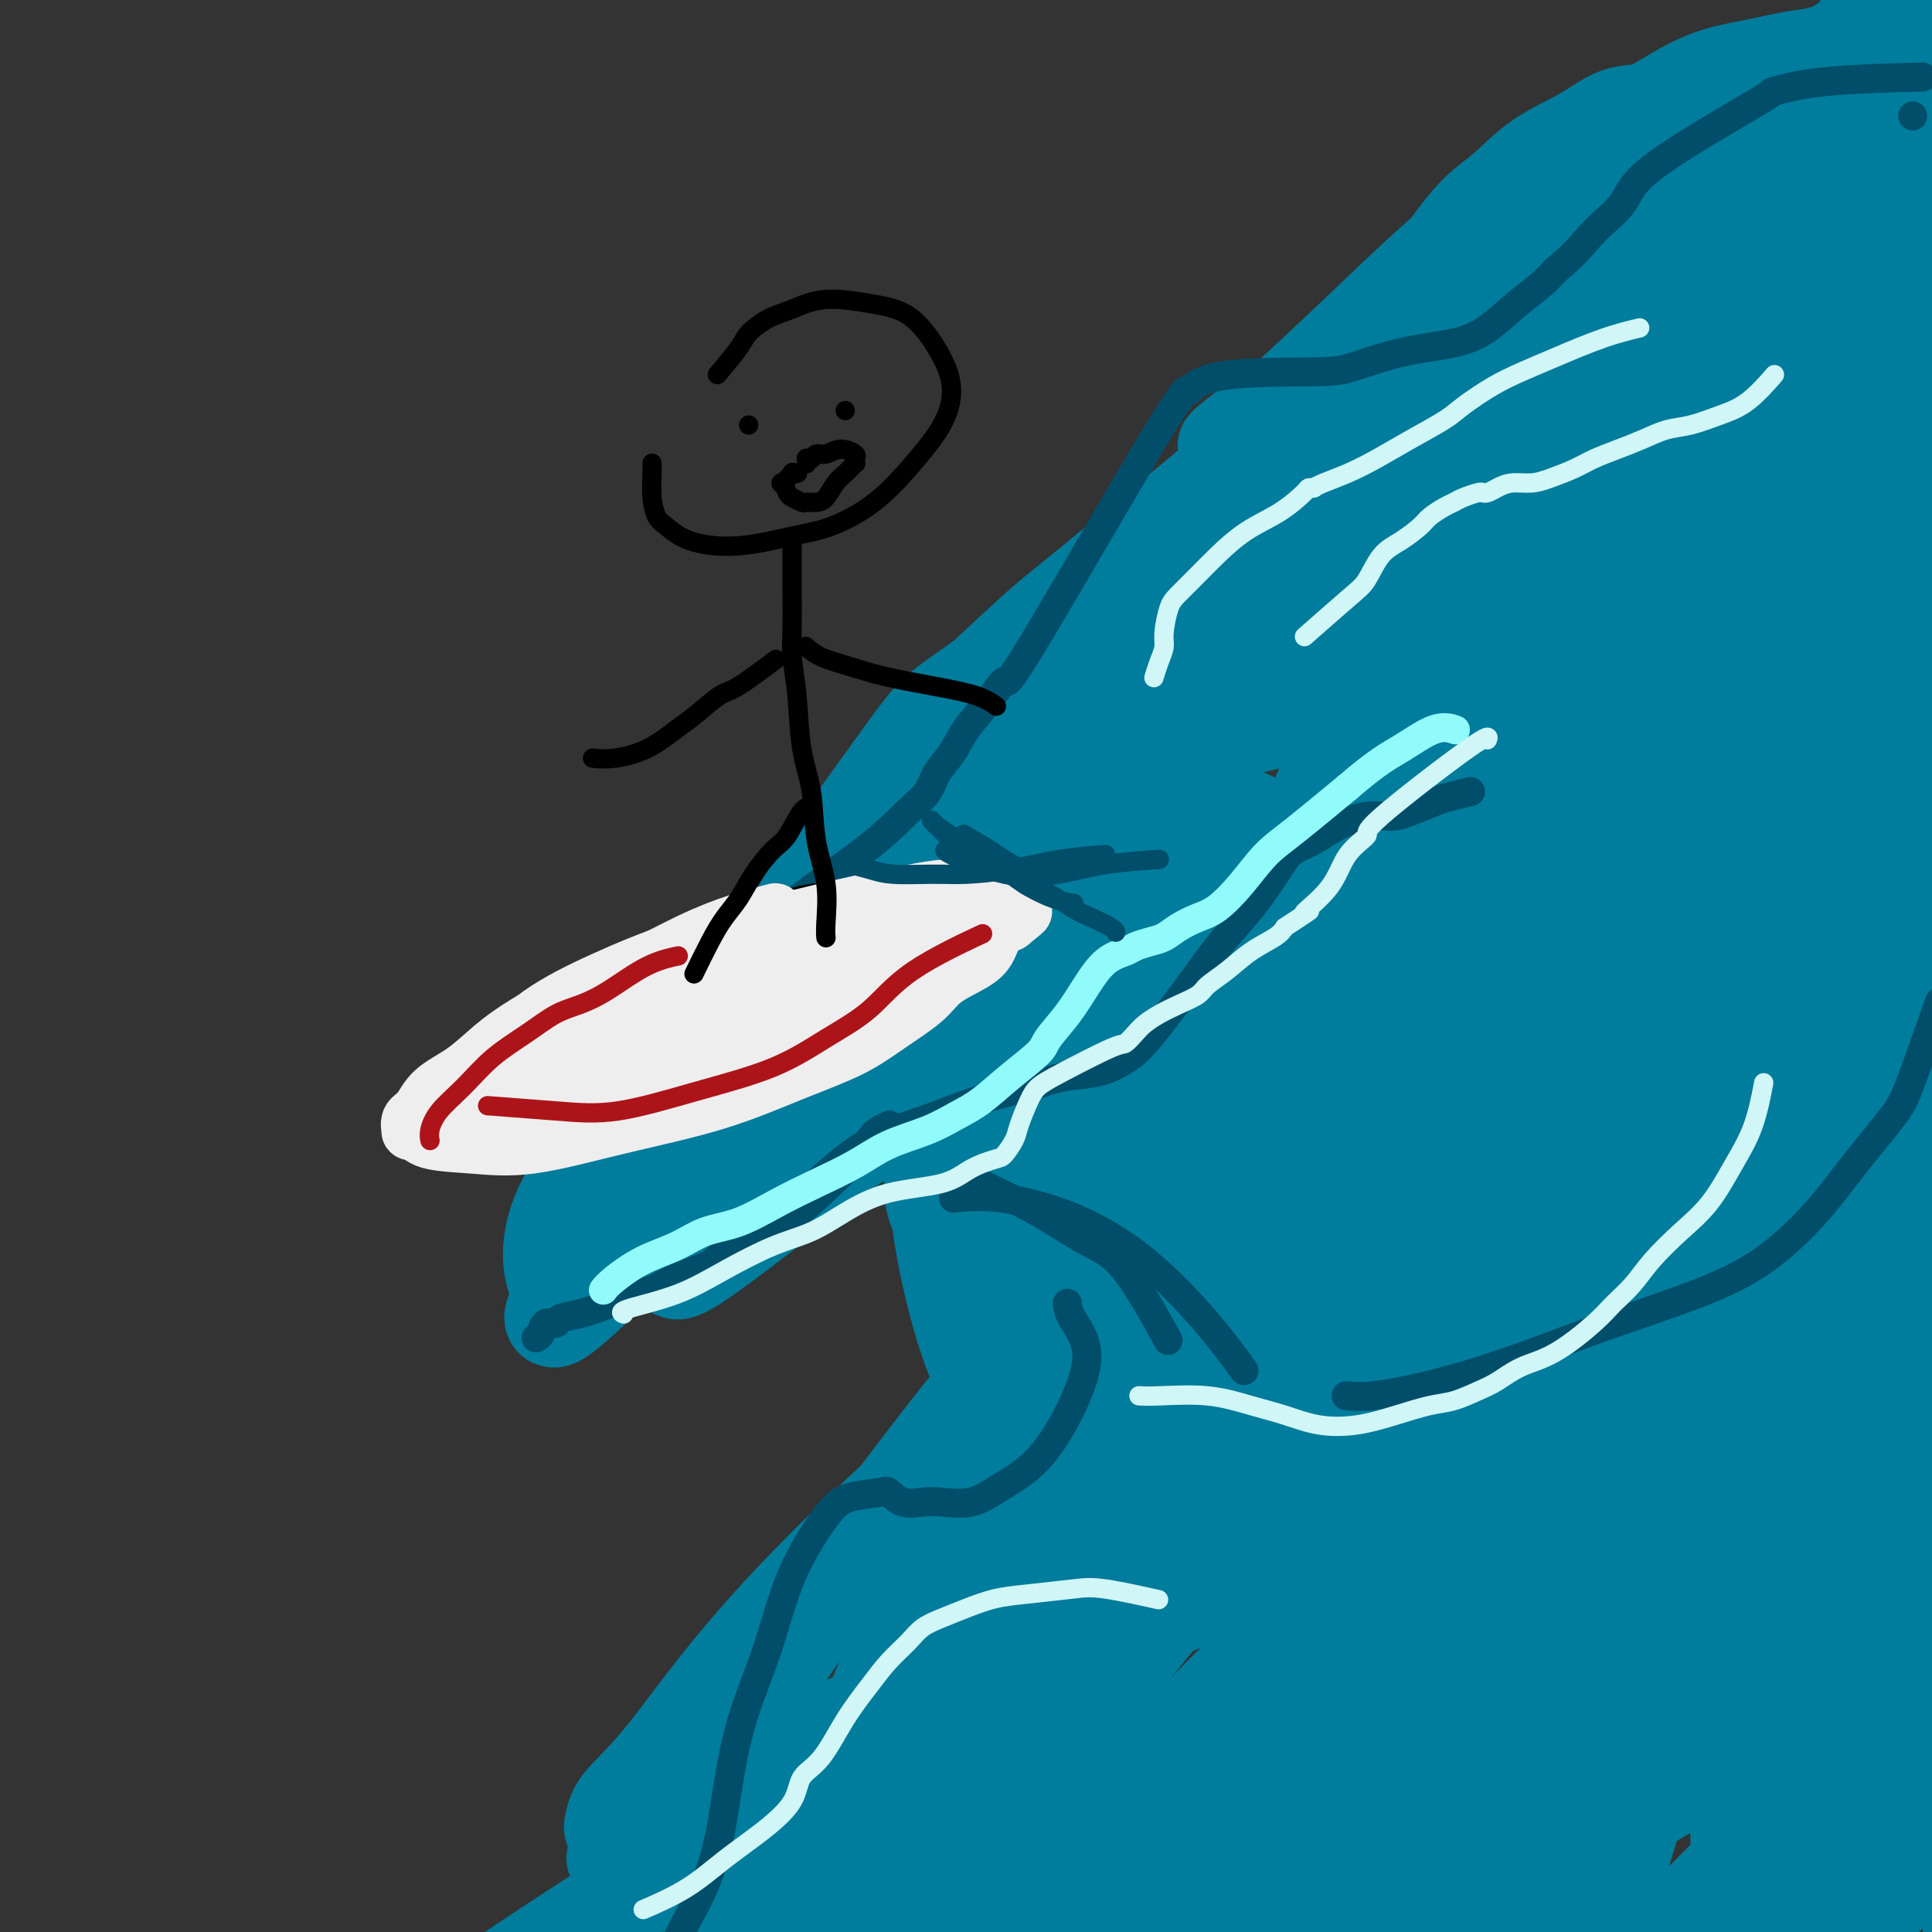 <svg viewBox='0 0 400 400' version='1.1' xmlns='http://www.w3.org/2000/svg' xmlns:xlink='http://www.w3.org/1999/xlink'><rect x="0" y="0" width="400" height="400" fill="#333333" stroke="none"/><g fill='none' stroke='#007C9C' stroke-width='20' stroke-linecap='round' stroke-linejoin='round'><path d='M128,384c-0.058,0.058 -0.117,0.115 0,0c0.117,-0.115 0.408,-0.403 0,0c-0.408,0.403 -1.517,1.496 0,0c1.517,-1.496 5.658,-5.582 10,-9c4.342,-3.418 8.884,-6.168 15,-9c6.116,-2.832 13.806,-5.745 22,-9c8.194,-3.255 16.890,-6.851 26,-11c9.110,-4.149 18.632,-8.851 26,-13c7.368,-4.149 12.580,-7.744 19,-12c6.420,-4.256 14.046,-9.172 20,-14c5.954,-4.828 10.236,-9.569 15,-14c4.764,-4.431 10.009,-8.552 14,-12c3.991,-3.448 6.729,-6.222 11,-10c4.271,-3.778 10.075,-8.562 15,-12c4.925,-3.438 8.973,-5.532 13,-8c4.027,-2.468 8.035,-5.310 11,-8c2.965,-2.690 4.887,-5.228 7,-7c2.113,-1.772 4.418,-2.777 6,-4c1.582,-1.223 2.440,-2.665 3,-4c0.560,-1.335 0.821,-2.564 1,-3c0.179,-0.436 0.275,-0.081 0,0c-0.275,0.081 -0.921,-0.113 -3,1c-2.079,1.113 -5.592,3.533 -12,7c-6.408,3.467 -15.711,7.981 -26,14c-10.289,6.019 -21.565,13.544 -33,22c-11.435,8.456 -23.030,17.842 -34,28c-10.970,10.158 -21.315,21.086 -32,32c-10.685,10.914 -21.709,21.812 -32,32c-10.291,10.188 -19.847,19.666 -29,29c-9.153,9.334 -17.901,18.524 -25,25c-7.099,6.476 -12.550,10.238 -18,14'/><path d='M118,429c-23.054,21.503 -12.687,9.259 -11,5c1.687,-4.259 -5.304,-0.535 -9,0c-3.696,0.535 -4.098,-2.120 -5,-4c-0.902,-1.880 -2.304,-2.985 -3,-4c-0.696,-1.015 -0.686,-1.939 0,-3c0.686,-1.061 2.047,-2.260 2,-3c-0.047,-0.740 -1.503,-1.022 10,-9c11.503,-7.978 35.963,-23.652 53,-34c17.037,-10.348 26.649,-15.369 38,-21c11.351,-5.631 24.441,-11.871 38,-18c13.559,-6.129 27.589,-12.146 40,-17c12.411,-4.854 23.204,-8.545 33,-13c9.796,-4.455 18.596,-9.674 26,-14c7.404,-4.326 13.412,-7.759 19,-12c5.588,-4.241 10.755,-9.290 15,-14c4.245,-4.710 7.569,-9.082 10,-13c2.431,-3.918 3.970,-7.381 5,-10c1.030,-2.619 1.551,-4.395 2,-5c0.449,-0.605 0.827,-0.039 1,0c0.173,0.039 0.142,-0.450 -1,0c-1.142,0.450 -3.394,1.838 -8,5c-4.606,3.162 -11.565,8.097 -21,14c-9.435,5.903 -21.345,12.773 -33,22c-11.655,9.227 -23.054,20.812 -34,33c-10.946,12.188 -21.439,24.980 -31,38c-9.561,13.020 -18.189,26.268 -26,39c-7.811,12.732 -14.805,24.949 -21,36c-6.195,11.051 -11.591,20.937 -16,29c-4.409,8.063 -7.831,14.304 -10,19c-2.169,4.696 -3.084,7.848 -4,11'/><path d='M177,486c-8.002,15.016 -2.509,5.054 0,1c2.509,-4.054 2.032,-2.202 3,-5c0.968,-2.798 3.381,-10.248 4,-16c0.619,-5.752 -0.556,-9.806 16,-31c16.556,-21.194 50.845,-59.527 72,-82c21.155,-22.473 29.177,-29.087 39,-39c9.823,-9.913 21.445,-23.125 30,-34c8.555,-10.875 14.041,-19.412 18,-25c3.959,-5.588 6.389,-8.227 8,-10c1.611,-1.773 2.401,-2.681 3,-2c0.599,0.681 1.007,2.951 1,7c-0.007,4.049 -0.428,9.878 -1,15c-0.572,5.122 -1.294,9.538 -2,14c-0.706,4.462 -1.394,8.970 -2,14c-0.606,5.030 -1.129,10.581 -1,18c0.129,7.419 0.911,16.706 2,26c1.089,9.294 2.487,18.596 3,27c0.513,8.404 0.142,15.910 0,22c-0.142,6.090 -0.055,10.764 0,13c0.055,2.236 0.078,2.035 0,2c-0.078,-0.035 -0.259,0.098 0,0c0.259,-0.098 0.957,-0.426 2,-2c1.043,-1.574 2.433,-4.394 5,-9c2.567,-4.606 6.313,-10.997 9,-20c2.687,-9.003 4.315,-20.617 6,-33c1.685,-12.383 3.427,-25.536 4,-39c0.573,-13.464 -0.022,-27.238 0,-40c0.022,-12.762 0.660,-24.513 2,-35c1.340,-10.487 3.383,-19.711 5,-26c1.617,-6.289 2.809,-9.645 4,-13'/><path d='M407,184c1.279,-6.151 -0.022,-2.028 0,0c0.022,2.028 1.367,1.960 1,6c-0.367,4.040 -2.445,12.187 -3,18c-0.555,5.813 0.413,9.293 -7,33c-7.413,23.707 -23.206,67.643 -31,94c-7.794,26.357 -7.587,35.137 -7,46c0.587,10.863 1.555,23.811 3,34c1.445,10.189 3.366,17.620 5,24c1.634,6.380 2.981,11.710 4,16c1.019,4.290 1.709,7.541 2,9c0.291,1.459 0.182,1.128 0,1c-0.182,-0.128 -0.435,-0.052 0,-4c0.435,-3.948 1.560,-11.921 2,-19c0.440,-7.079 0.195,-13.264 0,-23c-0.195,-9.736 -0.339,-23.024 0,-39c0.339,-15.976 1.163,-34.639 2,-50c0.837,-15.361 1.688,-27.419 3,-47c1.312,-19.581 3.084,-46.684 4,-59c0.916,-12.316 0.976,-9.844 2,-13c1.024,-3.156 3.014,-11.940 4,-16c0.986,-4.060 0.969,-3.398 1,-3c0.031,0.398 0.110,0.530 0,3c-0.110,2.470 -0.408,7.278 -1,12c-0.592,4.722 -1.479,9.359 -3,17c-1.521,7.641 -3.675,18.285 -7,30c-3.325,11.715 -7.819,24.501 -13,39c-5.181,14.499 -11.049,30.711 -17,47c-5.951,16.289 -11.987,32.655 -16,47c-4.013,14.345 -6.004,26.670 -7,36c-0.996,9.330 -0.998,15.665 -1,22'/><path d='M327,445c-1.107,10.100 0.125,6.349 1,5c0.875,-1.349 1.392,-0.298 2,-3c0.608,-2.702 1.308,-9.159 2,-19c0.692,-9.841 1.376,-23.067 3,-41c1.624,-17.933 4.189,-40.572 8,-61c3.811,-20.428 8.870,-38.645 14,-54c5.130,-15.355 10.331,-27.849 14,-36c3.669,-8.151 5.805,-11.961 10,-17c4.195,-5.039 10.450,-11.309 13,-14c2.550,-2.691 1.397,-1.804 1,-2c-0.397,-0.196 -0.038,-1.475 0,-2c0.038,-0.525 -0.244,-0.298 -1,0c-0.756,0.298 -1.985,0.665 -4,2c-2.015,1.335 -4.815,3.638 -10,7c-5.185,3.362 -12.755,7.781 -21,13c-8.245,5.219 -17.165,11.236 -27,19c-9.835,7.764 -20.586,17.275 -31,27c-10.414,9.725 -20.491,19.664 -31,31c-10.509,11.336 -21.449,24.067 -32,37c-10.551,12.933 -20.711,26.066 -30,38c-9.289,11.934 -17.706,22.670 -25,33c-7.294,10.330 -13.466,20.256 -19,28c-5.534,7.744 -10.429,13.308 -14,18c-3.571,4.692 -5.819,8.514 -8,11c-2.181,2.486 -4.297,3.637 -6,4c-1.703,0.363 -2.995,-0.063 -4,0c-1.005,0.063 -1.723,0.615 -2,0c-0.277,-0.615 -0.113,-2.396 0,-4c0.113,-1.604 0.175,-3.030 2,-6c1.825,-2.970 5.412,-7.485 9,-12'/><path d='M141,447c4.271,-4.258 10.447,-8.905 19,-15c8.553,-6.095 19.481,-13.640 31,-22c11.519,-8.360 23.628,-17.535 37,-26c13.372,-8.465 28.008,-16.221 40,-23c11.992,-6.779 21.340,-12.581 30,-18c8.660,-5.419 16.634,-10.455 25,-15c8.366,-4.545 17.126,-8.600 24,-12c6.874,-3.400 11.862,-6.144 18,-9c6.138,-2.856 13.424,-5.823 16,-7c2.576,-1.177 0.441,-0.562 0,0c-0.441,0.562 0.814,1.072 0,2c-0.814,0.928 -3.695,2.276 -9,5c-5.305,2.724 -13.033,6.825 -24,13c-10.967,6.175 -25.173,14.425 -38,24c-12.827,9.575 -24.276,20.475 -36,31c-11.724,10.525 -23.722,20.676 -35,31c-11.278,10.324 -21.835,20.821 -31,29c-9.165,8.179 -16.937,14.038 -23,19c-6.063,4.962 -10.417,9.025 -14,11c-3.583,1.975 -6.394,1.862 -8,2c-1.606,0.138 -2.006,0.526 -2,0c0.006,-0.526 0.420,-1.967 1,-4c0.580,-2.033 1.327,-4.657 4,-9c2.673,-4.343 7.272,-10.406 14,-18c6.728,-7.594 15.584,-16.721 28,-27c12.416,-10.279 28.393,-21.710 44,-32c15.607,-10.290 30.843,-19.439 44,-28c13.157,-8.561 24.235,-16.536 34,-24c9.765,-7.464 18.219,-14.418 24,-20c5.781,-5.582 8.891,-9.791 12,-14'/><path d='M366,291c6.735,-8.183 5.574,-11.641 3,-14c-2.574,-2.359 -6.560,-3.619 -6,-8c0.560,-4.381 5.666,-11.882 -11,0c-16.666,11.882 -55.105,43.149 -76,61c-20.895,17.851 -24.248,22.288 -29,27c-4.752,4.712 -10.904,9.700 -23,21c-12.096,11.300 -30.136,28.914 -38,37c-7.864,8.086 -5.551,6.646 -7,9c-1.449,2.354 -6.661,8.503 -10,12c-3.339,3.497 -4.804,4.342 -6,5c-1.196,0.658 -2.123,1.130 -3,0c-0.877,-1.130 -1.704,-3.862 -2,-7c-0.296,-3.138 -0.062,-6.682 1,-11c1.062,-4.318 2.951,-9.408 7,-17c4.049,-7.592 10.257,-17.685 19,-28c8.743,-10.315 20.020,-20.853 35,-32c14.980,-11.147 33.664,-22.902 53,-33c19.336,-10.098 39.324,-18.539 56,-24c16.676,-5.461 30.041,-7.943 39,-9c8.959,-1.057 13.512,-0.689 16,0c2.488,0.689 2.911,1.698 2,3c-0.911,1.302 -3.155,2.896 -5,4c-1.845,1.104 -3.289,1.716 -7,3c-3.711,1.284 -9.689,3.239 -20,8c-10.311,4.761 -24.956,12.328 -40,23c-15.044,10.672 -30.486,24.448 -45,38c-14.514,13.552 -28.100,26.879 -40,40c-11.900,13.121 -22.114,26.034 -29,36c-6.886,9.966 -10.443,16.983 -14,24'/><path d='M186,459c-2.650,5.309 -2.276,6.581 -2,7c0.276,0.419 0.455,-0.016 2,-1c1.545,-0.984 4.458,-2.517 9,-5c4.542,-2.483 10.713,-5.917 16,-9c5.287,-3.083 9.690,-5.814 35,-21c25.310,-15.186 71.526,-42.826 97,-58c25.474,-15.174 30.204,-17.881 36,-23c5.796,-5.119 12.658,-12.651 16,-18c3.342,-5.349 3.165,-8.516 3,-11c-0.165,-2.484 -0.317,-4.284 -2,-5c-1.683,-0.716 -4.897,-0.349 -8,1c-3.103,1.349 -6.095,3.679 -12,10c-5.905,6.321 -14.722,16.631 -25,29c-10.278,12.369 -22.017,26.796 -32,42c-9.983,15.204 -18.209,31.187 -24,45c-5.791,13.813 -9.146,25.458 -10,34c-0.854,8.542 0.795,13.981 4,18c3.205,4.019 7.967,6.618 14,8c6.033,1.382 13.338,1.548 21,0c7.662,-1.548 15.679,-4.810 24,-9c8.321,-4.190 16.944,-9.309 25,-15c8.056,-5.691 15.545,-11.954 21,-20c5.455,-8.046 8.877,-17.873 11,-30c2.123,-12.127 2.948,-26.553 4,-41c1.052,-14.447 2.331,-28.916 3,-43c0.669,-14.084 0.726,-27.782 0,-37c-0.726,-9.218 -2.236,-13.955 -4,-16c-1.764,-2.045 -3.783,-1.397 -8,1c-4.217,2.397 -10.634,6.542 -20,14c-9.366,7.458 -21.683,18.229 -34,29'/><path d='M346,335c-12.099,10.606 -25.346,22.621 -37,34c-11.654,11.379 -21.716,22.122 -30,32c-8.284,9.878 -14.790,18.891 -20,26c-5.210,7.109 -9.123,12.315 -11,15c-1.877,2.685 -1.719,2.847 -2,3c-0.281,0.153 -1.000,0.295 0,-1c1.000,-1.295 3.720,-4.026 6,-7c2.280,-2.974 4.121,-6.190 9,-11c4.879,-4.810 12.796,-11.215 23,-19c10.204,-7.785 22.695,-16.950 36,-26c13.305,-9.050 27.422,-17.984 38,-26c10.578,-8.016 17.615,-15.115 23,-20c5.385,-4.885 9.118,-7.555 11,-10c1.882,-2.445 1.912,-4.664 1,-6c-0.912,-1.336 -2.765,-1.791 -6,-2c-3.235,-0.209 -7.853,-0.174 -15,2c-7.147,2.174 -16.823,6.486 -28,14c-11.177,7.514 -23.854,18.228 -36,31c-12.146,12.772 -23.760,27.601 -34,44c-10.240,16.399 -19.107,34.367 -24,48c-4.893,13.633 -5.812,22.930 -6,29c-0.188,6.070 0.356,8.913 2,10c1.644,1.087 4.390,0.417 9,-2c4.610,-2.417 11.085,-6.582 13,-7c1.915,-0.418 -0.731,2.912 24,-16c24.731,-18.912 76.840,-60.065 98,-77c21.160,-16.935 11.373,-9.653 11,-12c-0.373,-2.347 8.669,-14.324 12,-21c3.331,-6.676 0.952,-8.050 -1,-9c-1.952,-0.950 -3.476,-1.475 -5,-2'/><path d='M407,349c-1.491,0.072 -2.720,1.253 -7,4c-4.280,2.747 -11.613,7.061 -17,11c-5.387,3.939 -8.828,7.503 -24,23c-15.172,15.497 -42.073,42.927 -55,56c-12.927,13.073 -11.878,11.789 -12,12c-0.122,0.211 -1.413,1.918 -3,3c-1.587,1.082 -3.468,1.541 -5,1c-1.532,-0.541 -2.715,-2.080 -4,-5c-1.285,-2.920 -2.673,-7.220 -3,-13c-0.327,-5.780 0.406,-13.039 3,-22c2.594,-8.961 7.050,-19.623 12,-30c4.950,-10.377 10.392,-20.469 15,-29c4.608,-8.531 8.380,-15.502 11,-21c2.620,-5.498 4.089,-9.525 5,-12c0.911,-2.475 1.263,-3.399 1,-5c-0.263,-1.601 -1.143,-3.879 -2,-7c-0.857,-3.121 -1.691,-7.085 -3,-12c-1.309,-4.915 -3.094,-10.780 -4,-15c-0.906,-4.220 -0.932,-6.797 -4,-9c-3.068,-2.203 -9.177,-4.034 -15,-5c-5.823,-0.966 -11.361,-1.066 -17,-2c-5.639,-0.934 -11.380,-2.702 -16,-4c-4.620,-1.298 -8.120,-2.127 -10,-3c-1.880,-0.873 -2.140,-1.792 -2,-3c0.140,-1.208 0.682,-2.707 2,-4c1.318,-1.293 3.414,-2.380 7,-6c3.586,-3.620 8.662,-9.775 17,-19c8.338,-9.225 19.937,-21.522 35,-34c15.063,-12.478 33.589,-25.137 49,-36c15.411,-10.863 27.705,-19.932 40,-29'/><path d='M401,134c19.286,-15.391 23.000,-21.368 25,-25c2.000,-3.632 2.285,-4.918 2,-6c-0.285,-1.082 -1.142,-1.959 -3,0c-1.858,1.959 -4.718,6.753 -13,13c-8.282,6.247 -21.986,13.946 -35,21c-13.014,7.054 -25.340,13.464 -38,21c-12.660,7.536 -25.656,16.200 -37,25c-11.344,8.800 -21.036,17.738 -31,28c-9.964,10.262 -20.199,21.850 -31,34c-10.801,12.150 -22.167,24.863 -33,38c-10.833,13.137 -21.134,26.696 -30,39c-8.866,12.304 -16.297,23.351 -22,32c-5.703,8.649 -9.679,14.900 -12,19c-2.321,4.100 -2.986,6.050 -4,7c-1.014,0.950 -2.375,0.900 -4,1c-1.625,0.100 -3.514,0.350 -5,0c-1.486,-0.350 -2.569,-1.300 -3,-2c-0.431,-0.700 -0.211,-1.149 0,-2c0.211,-0.851 0.413,-2.102 2,-4c1.587,-1.898 4.560,-4.441 9,-10c4.440,-5.559 10.349,-14.134 20,-25c9.651,-10.866 23.045,-24.023 39,-38c15.955,-13.977 34.472,-28.772 53,-42c18.528,-13.228 37.067,-24.887 53,-35c15.933,-10.113 29.260,-18.680 39,-25c9.740,-6.320 15.891,-10.394 20,-13c4.109,-2.606 6.174,-3.745 7,-5c0.826,-1.255 0.413,-2.628 0,-4'/><path d='M369,176c-1.104,-1.019 -3.863,-1.568 -6,-1c-2.137,0.568 -3.652,2.251 -5,3c-1.348,0.749 -2.527,0.564 -4,2c-1.473,1.436 -3.238,4.491 -2,3c1.238,-1.491 5.481,-7.530 -2,5c-7.481,12.530 -26.684,43.630 -40,70c-13.316,26.370 -20.743,48.011 -23,57c-2.257,8.989 0.658,5.325 7,1c6.342,-4.325 16.113,-9.313 22,-13c5.887,-3.687 7.892,-6.073 14,-10c6.108,-3.927 16.319,-9.395 29,-24c12.681,-14.605 27.832,-38.348 35,-50c7.168,-11.652 6.351,-11.212 9,-16c2.649,-4.788 8.762,-14.805 12,-21c3.238,-6.195 3.602,-8.569 4,-10c0.398,-1.431 0.830,-1.921 0,-2c-0.830,-0.079 -2.924,0.252 -6,2c-3.076,1.748 -7.135,4.912 -15,9c-7.865,4.088 -19.535,9.101 -33,17c-13.465,7.899 -28.723,18.684 -45,30c-16.277,11.316 -33.573,23.164 -48,35c-14.427,11.836 -25.987,23.660 -35,34c-9.013,10.340 -15.480,19.195 -20,27c-4.520,7.805 -7.093,14.560 -8,18c-0.907,3.440 -0.149,3.565 1,4c1.149,0.435 2.689,1.178 5,-2c2.311,-3.178 5.391,-10.279 10,-19c4.609,-8.721 10.745,-19.063 20,-32c9.255,-12.937 21.627,-28.468 34,-44'/><path d='M279,249c13.726,-15.540 31.040,-32.388 48,-49c16.960,-16.612 33.565,-32.986 49,-47c15.435,-14.014 29.701,-25.666 39,-35c9.299,-9.334 13.632,-16.349 16,-20c2.368,-3.651 2.771,-3.936 1,-3c-1.771,0.936 -5.715,3.094 -10,7c-4.285,3.906 -8.911,9.559 -17,17c-8.089,7.441 -19.641,16.669 -33,27c-13.359,10.331 -28.525,21.766 -45,35c-16.475,13.234 -34.259,28.269 -50,43c-15.741,14.731 -29.438,29.159 -41,43c-11.562,13.841 -20.989,27.094 -29,39c-8.011,11.906 -14.607,22.464 -19,31c-4.393,8.536 -6.584,15.049 -8,18c-1.416,2.951 -2.057,2.339 -2,2c0.057,-0.339 0.813,-0.406 2,-2c1.187,-1.594 2.807,-4.715 5,-9c2.193,-4.285 4.959,-9.735 10,-18c5.041,-8.265 12.355,-19.346 22,-32c9.645,-12.654 21.620,-26.881 34,-41c12.380,-14.119 25.163,-28.130 37,-42c11.837,-13.870 22.726,-27.599 30,-39c7.274,-11.401 10.932,-20.475 14,-30c3.068,-9.525 5.544,-19.501 8,-29c2.456,-9.499 4.891,-18.523 6,-25c1.109,-6.477 0.891,-10.409 1,-12c0.109,-1.591 0.546,-0.841 0,-1c-0.546,-0.159 -2.074,-1.228 -4,1c-1.926,2.228 -4.249,7.754 -6,10c-1.751,2.246 -2.929,1.213 -16,22c-13.071,20.787 -38.036,63.393 -63,106'/><path d='M258,216c-14.035,31.052 -17.624,55.682 -20,71c-2.376,15.318 -3.539,21.323 -3,28c0.539,6.677 2.781,14.027 4,17c1.219,2.973 1.415,1.568 2,0c0.585,-1.568 1.560,-3.301 2,-8c0.440,-4.699 0.345,-12.364 1,-22c0.655,-9.636 2.058,-21.244 5,-37c2.942,-15.756 7.422,-35.662 10,-51c2.578,-15.338 3.254,-26.110 16,-53c12.746,-26.890 37.563,-69.898 50,-90c12.437,-20.102 12.496,-17.297 14,-19c1.504,-1.703 4.453,-7.913 6,-12c1.547,-4.087 1.690,-6.052 2,-7c0.310,-0.948 0.786,-0.880 0,-1c-0.786,-0.120 -2.834,-0.428 -4,0c-1.166,0.428 -1.449,1.592 -2,2c-0.551,0.408 -1.369,0.061 -2,1c-0.631,0.939 -1.074,3.165 -2,8c-0.926,4.835 -2.336,12.278 -4,20c-1.664,7.722 -3.581,15.723 -6,26c-2.419,10.277 -5.339,22.830 -9,35c-3.661,12.170 -8.063,23.955 -12,35c-3.937,11.045 -7.410,21.349 -11,31c-3.590,9.651 -7.299,18.650 -9,24c-1.701,5.350 -1.394,7.053 0,7c1.394,-0.053 3.875,-1.860 9,-7c5.125,-5.140 12.893,-13.611 20,-22c7.107,-8.389 13.554,-16.694 20,-25'/><path d='M335,167c10.654,-12.382 12.788,-16.336 19,-32c6.212,-15.664 16.503,-43.038 21,-55c4.497,-11.962 3.200,-8.512 4,-17c0.800,-8.488 3.698,-28.914 5,-39c1.302,-10.086 1.009,-9.831 1,-12c-0.009,-2.169 0.268,-6.761 0,-6c-0.268,0.761 -1.079,6.877 -2,11c-0.921,4.123 -1.951,6.255 -6,15c-4.049,8.745 -11.118,24.102 -16,37c-4.882,12.898 -7.576,23.335 -11,35c-3.424,11.665 -7.577,24.557 -10,35c-2.423,10.443 -3.115,18.438 -3,24c0.115,5.562 1.038,8.691 2,10c0.962,1.309 1.965,0.797 3,0c1.035,-0.797 2.103,-1.879 3,-3c0.897,-1.121 1.623,-2.279 4,-6c2.377,-3.721 6.405,-10.003 10,-18c3.595,-7.997 6.756,-17.707 9,-28c2.244,-10.293 3.572,-21.168 4,-31c0.428,-9.832 -0.042,-18.622 0,-26c0.042,-7.378 0.596,-13.344 1,-19c0.404,-5.656 0.658,-11.004 1,-14c0.342,-2.996 0.770,-3.642 2,-6c1.230,-2.358 3.260,-6.427 4,-8c0.740,-1.573 0.188,-0.648 0,0c-0.188,0.648 -0.012,1.021 0,2c0.012,0.979 -0.139,2.566 -2,5c-1.861,2.434 -5.430,5.717 -9,9'/><path d='M369,30c-6.216,6.798 -16.258,15.792 -26,24c-9.742,8.208 -19.186,15.629 -28,25c-8.814,9.371 -16.998,20.693 -23,29c-6.002,8.307 -9.824,13.601 -11,18c-1.176,4.399 0.292,7.905 1,9c0.708,1.095 0.655,-0.222 1,-1c0.345,-0.778 1.088,-1.019 3,-3c1.912,-1.981 4.992,-5.702 8,-10c3.008,-4.298 5.942,-9.173 9,-14c3.058,-4.827 6.238,-9.607 9,-14c2.762,-4.393 5.105,-8.399 7,-12c1.895,-3.601 3.342,-6.798 4,-9c0.658,-2.202 0.529,-3.409 0,-4c-0.529,-0.591 -1.456,-0.566 -3,0c-1.544,0.566 -3.703,1.672 -6,3c-2.297,1.328 -4.732,2.879 -8,4c-3.268,1.121 -7.368,1.811 -11,3c-3.632,1.189 -6.794,2.877 -11,5c-4.206,2.123 -9.454,4.682 -16,9c-6.546,4.318 -14.389,10.394 -23,17c-8.611,6.606 -17.989,13.740 -27,21c-9.011,7.260 -17.656,14.646 -25,22c-7.344,7.354 -13.387,14.675 -19,23c-5.613,8.325 -10.796,17.653 -15,26c-4.204,8.347 -7.427,15.712 -10,23c-2.573,7.288 -4.494,14.500 -6,20c-1.506,5.500 -2.598,9.288 -3,12c-0.402,2.712 -0.115,4.346 0,5c0.115,0.654 0.057,0.327 0,0'/><path d='M140,261c-0.798,5.159 1.707,-0.443 4,-5c2.293,-4.557 4.375,-8.068 3,-8c-1.375,0.068 -6.208,3.714 11,-18c17.208,-21.714 56.457,-68.787 74,-88c17.543,-19.213 13.379,-10.566 14,-9c0.621,1.566 6.028,-3.950 13,-7c6.972,-3.050 15.508,-3.634 20,-4c4.492,-0.366 4.940,-0.514 7,0c2.060,0.514 5.732,1.690 9,3c3.268,1.310 6.130,2.754 9,4c2.870,1.246 5.747,2.294 8,3c2.253,0.706 3.883,1.069 5,2c1.117,0.931 1.720,2.430 2,4c0.280,1.570 0.237,3.210 0,4c-0.237,0.790 -0.669,0.730 -1,1c-0.331,0.270 -0.561,0.871 -1,1c-0.439,0.129 -1.087,-0.214 -2,0c-0.913,0.214 -2.091,0.986 -4,1c-1.909,0.014 -4.550,-0.731 -9,-1c-4.450,-0.269 -10.708,-0.064 -18,1c-7.292,1.064 -15.619,2.986 -24,5c-8.381,2.014 -16.817,4.121 -25,7c-8.183,2.879 -16.113,6.532 -24,11c-7.887,4.468 -15.729,9.753 -23,15c-7.271,5.247 -13.969,10.458 -21,16c-7.031,5.542 -14.393,11.415 -21,17c-6.607,5.585 -12.459,10.881 -17,16c-4.541,5.119 -7.770,10.059 -11,15'/><path d='M118,247c-5.153,8.772 -4.036,15.203 -3,18c1.036,2.797 1.992,1.962 1,4c-0.992,2.038 -3.933,6.949 2,2c5.933,-4.949 20.738,-19.759 31,-30c10.262,-10.241 15.979,-15.912 24,-24c8.021,-8.088 18.345,-18.591 27,-27c8.655,-8.409 15.641,-14.722 25,-22c9.359,-7.278 21.090,-15.519 30,-20c8.910,-4.481 14.999,-5.201 18,-6c3.001,-0.799 2.914,-1.678 9,-2c6.086,-0.322 18.346,-0.087 27,0c8.654,0.087 13.704,0.025 19,0c5.296,-0.025 10.840,-0.013 15,0c4.160,0.013 6.938,0.028 9,0c2.062,-0.028 3.409,-0.100 4,0c0.591,0.100 0.427,0.371 0,1c-0.427,0.629 -1.118,1.614 -3,2c-1.882,0.386 -4.954,0.171 -10,1c-5.046,0.829 -12.065,2.701 -20,5c-7.935,2.299 -16.785,5.023 -26,9c-9.215,3.977 -18.794,9.205 -29,14c-10.206,4.795 -21.038,9.157 -31,14c-9.962,4.843 -19.053,10.168 -29,16c-9.947,5.832 -20.751,12.170 -26,15c-5.249,2.830 -4.943,2.150 -11,6c-6.057,3.850 -18.477,12.229 -25,18c-6.523,5.771 -7.149,8.935 -8,11c-0.851,2.065 -1.925,3.033 -3,4'/><path d='M135,256c-1.684,2.852 -0.393,2.482 0,3c0.393,0.518 -0.111,1.923 1,2c1.111,0.077 3.839,-1.173 4,0c0.161,1.173 -2.243,4.768 6,-1c8.243,-5.768 27.135,-20.901 37,-28c9.865,-7.099 10.704,-6.164 14,-9c3.296,-2.836 9.049,-9.443 29,-20c19.951,-10.557 54.101,-25.062 70,-31c15.899,-5.938 13.549,-3.308 16,-1c2.451,2.308 9.704,4.293 15,6c5.296,1.707 8.635,3.134 12,5c3.365,1.866 6.755,4.171 9,6c2.245,1.829 3.343,3.183 4,4c0.657,0.817 0.873,1.098 1,2c0.127,0.902 0.166,2.426 -2,4c-2.166,1.574 -6.535,3.198 -12,5c-5.465,1.802 -12.025,3.783 -19,5c-6.975,1.217 -14.366,1.669 -23,2c-8.634,0.331 -18.513,0.539 -29,1c-10.487,0.461 -21.582,1.173 -32,2c-10.418,0.827 -20.157,1.769 -28,2c-7.843,0.231 -13.788,-0.249 -17,-1c-3.212,-0.751 -3.690,-1.772 -5,-2c-1.310,-0.228 -3.453,0.337 -4,0c-0.547,-0.337 0.503,-1.575 2,-2c1.497,-0.425 3.442,-0.038 6,0c2.558,0.038 5.731,-0.275 12,-1c6.269,-0.725 15.635,-1.863 25,-3'/><path d='M227,206c16.878,-2.919 36.572,-7.216 50,-9c13.428,-1.784 20.590,-1.055 27,2c6.410,3.055 12.069,8.435 19,11c6.931,2.565 15.133,2.314 12,16c-3.133,13.686 -17.603,41.307 -27,54c-9.397,12.693 -13.722,10.458 -18,11c-4.278,0.542 -8.511,3.862 -18,3c-9.489,-0.862 -24.235,-5.907 -35,-10c-10.765,-4.093 -17.547,-7.234 -24,-12c-6.453,-4.766 -12.575,-11.159 -16,-16c-3.425,-4.841 -4.153,-8.132 -4,-11c0.153,-2.868 1.186,-5.314 4,-8c2.814,-2.686 7.408,-5.611 10,-7c2.592,-1.389 3.182,-1.243 5,-2c1.818,-0.757 4.863,-2.417 10,-7c5.137,-4.583 12.365,-12.089 18,-17c5.635,-4.911 9.679,-7.227 14,-9c4.321,-1.773 8.921,-3.003 14,-3c5.079,0.003 10.636,1.238 16,3c5.364,1.762 10.535,4.050 14,7c3.465,2.950 5.224,6.563 6,11c0.776,4.437 0.570,9.698 0,14c-0.570,4.302 -1.503,7.643 -3,12c-1.497,4.357 -3.559,9.728 -6,14c-2.441,4.272 -5.263,7.444 -7,10c-1.737,2.556 -2.391,4.496 -4,6c-1.609,1.504 -4.174,2.573 -7,3c-2.826,0.427 -5.913,0.214 -9,0'/><path d='M268,272c-5.971,-1.210 -12.897,-5.735 -17,-8c-4.103,-2.265 -5.383,-2.269 -9,-6c-3.617,-3.731 -9.571,-11.188 -15,-18c-5.429,-6.812 -10.331,-12.980 -14,-19c-3.669,-6.020 -6.104,-11.892 -5,-20c1.104,-8.108 5.746,-18.452 11,-24c5.254,-5.548 11.119,-6.301 14,-9c2.881,-2.699 2.778,-7.343 15,-3c12.222,4.343 36.769,17.672 46,24c9.231,6.328 3.148,5.656 0,10c-3.148,4.344 -3.360,13.706 -13,29c-9.640,15.294 -28.709,36.521 -40,49c-11.291,12.479 -14.803,16.210 -18,19c-3.197,2.790 -6.078,4.640 -8,5c-1.922,0.360 -2.885,-0.769 -5,-4c-2.115,-3.231 -5.383,-8.563 -8,-15c-2.617,-6.437 -4.585,-13.979 -6,-21c-1.415,-7.021 -2.278,-13.521 -1,-19c1.278,-5.479 4.695,-9.938 9,-14c4.305,-4.062 9.497,-7.726 16,-11c6.503,-3.274 14.318,-6.159 21,-8c6.682,-1.841 12.230,-2.640 15,-3c2.770,-0.360 2.763,-0.282 3,0c0.237,0.282 0.719,0.768 0,3c-0.719,2.232 -2.637,6.211 -4,11c-1.363,4.789 -2.169,10.387 -3,16c-0.831,5.613 -1.685,11.242 -2,15c-0.315,3.758 -0.090,5.645 0,7c0.090,1.355 0.045,2.177 0,3'/><path d='M250,261c-1.383,8.499 -0.342,2.248 0,0c0.342,-2.248 -0.015,-0.492 -1,-3c-0.985,-2.508 -2.599,-9.280 -4,-15c-1.401,-5.720 -2.588,-10.388 -6,-22c-3.412,-11.612 -9.048,-30.169 -12,-35c-2.952,-4.831 -3.221,4.065 -4,11c-0.779,6.935 -2.067,11.910 -5,24c-2.933,12.090 -7.511,31.296 -10,43c-2.489,11.704 -2.890,15.905 -3,19c-0.110,3.095 0.070,5.084 0,6c-0.070,0.916 -0.390,0.758 0,0c0.390,-0.758 1.492,-2.118 2,-4c0.508,-1.882 0.423,-4.288 1,-7c0.577,-2.712 1.815,-5.729 3,-10c1.185,-4.271 2.315,-9.795 4,-16c1.685,-6.205 3.923,-13.092 6,-20c2.077,-6.908 3.992,-13.835 6,-19c2.008,-5.165 4.109,-8.566 5,-10c0.891,-1.434 0.573,-0.902 1,-1c0.427,-0.098 1.600,-0.826 3,1c1.400,1.826 3.027,6.205 4,11c0.973,4.795 1.290,10.004 1,15c-0.290,4.996 -1.188,9.779 -2,14c-0.812,4.221 -1.538,7.880 -2,10c-0.462,2.120 -0.660,2.702 -1,3c-0.340,0.298 -0.822,0.311 -1,0c-0.178,-0.311 -0.051,-0.946 -1,-3c-0.949,-2.054 -2.975,-5.527 -5,-9'/><path d='M229,244c-2.871,-7.558 -6.547,-20.451 -9,-30c-2.453,-9.549 -3.683,-15.752 -5,-22c-1.317,-6.248 -2.722,-12.539 -4,-15c-1.278,-2.461 -2.428,-1.090 0,-5c2.428,-3.910 8.435,-13.099 14,-20c5.565,-6.901 10.689,-11.514 15,-16c4.311,-4.486 7.810,-8.847 12,-12c4.190,-3.153 9.071,-5.099 14,-7c4.929,-1.901 9.905,-3.757 16,-6c6.095,-2.243 13.310,-4.872 20,-7c6.690,-2.128 12.856,-3.755 17,-5c4.144,-1.245 6.265,-2.106 9,-3c2.735,-0.894 6.082,-1.819 9,-3c2.918,-1.181 5.406,-2.617 8,-4c2.594,-1.383 5.294,-2.713 7,-4c1.706,-1.287 2.416,-2.530 4,-4c1.584,-1.470 4.040,-3.168 6,-4c1.960,-0.832 3.423,-0.799 5,-1c1.577,-0.201 3.267,-0.638 5,-1c1.733,-0.362 3.507,-0.650 4,-1c0.493,-0.350 -0.297,-0.761 0,-1c0.297,-0.239 1.679,-0.306 0,-1c-1.679,-0.694 -6.419,-2.016 -16,0c-9.581,2.016 -24.004,7.369 -39,14c-14.996,6.631 -30.566,14.540 -45,23c-14.434,8.460 -27.732,17.470 -39,26c-11.268,8.530 -20.505,16.580 -26,22c-5.495,5.420 -7.247,8.210 -9,11'/><path d='M202,168c-4.274,4.904 2.540,0.665 5,-1c2.460,-1.665 0.567,-0.756 2,-2c1.433,-1.244 6.191,-4.641 5,-5c-1.191,-0.359 -8.333,2.320 14,-16c22.333,-18.320 74.139,-57.638 100,-76c25.861,-18.362 25.777,-15.767 31,-17c5.223,-1.233 15.753,-6.293 26,-10c10.247,-3.707 20.211,-6.062 24,-7c3.789,-0.938 1.404,-0.460 0,0c-1.404,0.460 -1.829,0.902 -3,2c-1.171,1.098 -3.090,2.851 -4,3c-0.910,0.149 -0.811,-1.307 -2,0c-1.189,1.307 -3.668,5.375 -5,10c-1.332,4.625 -1.519,9.806 -2,16c-0.481,6.194 -1.258,13.401 -3,23c-1.742,9.599 -4.449,21.589 -8,34c-3.551,12.411 -7.946,25.242 -11,37c-3.054,11.758 -4.766,22.442 -5,30c-0.234,7.558 1.011,11.989 2,15c0.989,3.011 1.721,4.601 3,5c1.279,0.399 3.106,-0.394 4,-1c0.894,-0.606 0.854,-1.025 2,-3c1.146,-1.975 3.478,-5.507 6,-11c2.522,-5.493 5.233,-12.947 7,-20c1.767,-7.053 2.591,-13.707 3,-23c0.409,-9.293 0.403,-21.227 0,-33c-0.403,-11.773 -1.201,-23.387 -2,-35'/><path d='M391,83c-0.793,-16.196 -1.777,-22.685 -2,-28c-0.223,-5.315 0.313,-9.457 1,-13c0.687,-3.543 1.524,-6.488 2,-8c0.476,-1.512 0.592,-1.591 1,-2c0.408,-0.409 1.108,-1.149 2,0c0.892,1.149 1.978,4.188 2,3c0.022,-1.188 -1.018,-6.604 1,6c2.018,12.604 7.094,43.228 9,57c1.906,13.772 0.640,10.692 2,13c1.360,2.308 5.345,10.002 3,29c-2.345,18.998 -11.021,49.298 -15,63c-3.979,13.702 -3.260,10.806 -3,10c0.260,-0.806 0.062,0.478 0,1c-0.062,0.522 0.010,0.281 0,-1c-0.010,-1.281 -0.104,-3.602 0,-7c0.104,-3.398 0.407,-7.874 0,-14c-0.407,-6.126 -1.522,-13.901 -2,-24c-0.478,-10.099 -0.318,-22.522 -1,-35c-0.682,-12.478 -2.206,-25.012 -3,-35c-0.794,-9.988 -0.860,-17.432 -1,-24c-0.140,-6.568 -0.356,-12.262 0,-16c0.356,-3.738 1.283,-5.519 3,-11c1.717,-5.481 4.223,-14.660 6,-19c1.777,-4.340 2.824,-3.840 5,-9c2.176,-5.160 5.480,-15.981 7,-21c1.520,-5.019 1.255,-4.236 1,-4c-0.255,0.236 -0.502,-0.075 -1,0c-0.498,0.075 -1.249,0.538 -2,1'/><path d='M406,-5c-0.739,0.357 -1.086,0.751 -1,1c0.086,0.249 0.607,0.353 0,1c-0.607,0.647 -2.340,1.837 -2,2c0.340,0.163 2.755,-0.701 -1,1c-3.755,1.701 -13.678,5.965 -18,8c-4.322,2.035 -3.041,1.839 -3,2c0.041,0.161 -1.159,0.677 -7,2c-5.841,1.323 -16.325,3.451 -21,5c-4.675,1.549 -3.541,2.517 -4,3c-0.459,0.483 -2.512,0.479 -4,1c-1.488,0.521 -2.413,1.566 -4,2c-1.587,0.434 -3.837,0.256 -6,1c-2.163,0.744 -4.238,2.411 -7,4c-2.762,1.589 -6.210,3.100 -9,5c-2.790,1.900 -4.922,4.187 -7,6c-2.078,1.813 -4.101,3.151 -6,5c-1.899,1.849 -3.674,4.211 -5,6c-1.326,1.789 -2.201,3.007 -4,5c-1.799,1.993 -4.520,4.762 -7,8c-2.480,3.238 -4.718,6.946 -7,10c-2.282,3.054 -4.609,5.453 -7,8c-2.391,2.547 -4.848,5.242 -8,8c-3.152,2.758 -6.999,5.581 -10,8c-3.001,2.419 -5.155,4.436 -8,7c-2.845,2.564 -6.381,5.677 -9,8c-2.619,2.323 -4.320,3.856 -6,5c-1.680,1.144 -3.337,1.898 -5,3c-1.663,1.102 -3.331,2.551 -5,4'/><path d='M225,124c-8.590,6.686 -8.566,5.903 -10,7c-1.434,1.097 -4.327,4.076 -8,7c-3.673,2.924 -8.126,5.794 -11,8c-2.874,2.206 -4.169,3.748 -8,9c-3.831,5.252 -10.196,14.214 -13,18c-2.804,3.786 -2.045,2.394 -2,2c0.045,-0.394 -0.625,0.209 0,0c0.625,-0.209 2.544,-1.229 4,-3c1.456,-1.771 2.448,-4.291 5,-8c2.552,-3.709 6.664,-8.606 13,-15c6.336,-6.394 14.896,-14.285 19,-18c4.104,-3.715 3.752,-3.254 12,-10c8.248,-6.746 25.096,-20.698 35,-29c9.904,-8.302 12.863,-10.952 18,-15c5.137,-4.048 12.451,-9.492 20,-15c7.549,-5.508 15.332,-11.081 24,-16c8.668,-4.919 18.221,-9.185 25,-12c6.779,-2.815 10.786,-4.178 14,-6c3.214,-1.822 5.637,-4.102 8,-6c2.363,-1.898 4.667,-3.415 7,-5c2.333,-1.585 4.696,-3.237 7,-5c2.304,-1.763 4.551,-3.635 6,-5c1.449,-1.365 2.101,-2.222 3,-3c0.899,-0.778 2.045,-1.477 3,-2c0.955,-0.523 1.719,-0.872 2,-1c0.281,-0.128 0.080,-0.037 0,0c-0.080,0.037 -0.040,0.018 0,0'/><path d='M398,1c5.862,-4.032 2.515,-0.613 0,1c-2.515,1.613 -4.200,1.421 -5,2c-0.800,0.579 -0.716,1.931 -6,4c-5.284,2.069 -15.935,4.857 -42,21c-26.065,16.143 -67.542,45.642 -83,57c-15.458,11.358 -4.896,4.577 -2,3c2.896,-1.577 -1.873,2.052 0,0c1.873,-2.052 10.387,-9.785 17,-16c6.613,-6.215 11.325,-10.911 18,-17c6.675,-6.089 15.314,-13.572 23,-19c7.686,-5.428 14.421,-8.802 20,-12c5.579,-3.198 10.004,-6.222 14,-8c3.996,-1.778 7.565,-2.311 11,-3c3.435,-0.689 6.735,-1.535 10,-2c3.265,-0.465 6.493,-0.551 9,-1c2.507,-0.449 4.293,-1.263 6,-1c1.707,0.263 3.337,1.603 5,2c1.663,0.397 3.360,-0.150 5,2c1.640,2.150 3.222,6.998 4,12c0.778,5.002 0.752,10.158 0,17c-0.752,6.842 -2.231,15.371 -3,25c-0.769,9.629 -0.827,20.357 -1,32c-0.173,11.643 -0.461,24.200 0,36c0.461,11.800 1.670,22.843 3,33c1.330,10.157 2.781,19.427 4,27c1.219,7.573 2.205,13.449 3,18c0.795,4.551 1.397,7.775 2,11'/><path d='M410,225c2.122,15.341 1.426,9.194 1,7c-0.426,-2.194 -0.582,-0.435 -1,-1c-0.418,-0.565 -1.099,-3.453 0,-1c1.099,2.453 3.980,10.246 -2,-5c-5.980,-15.246 -20.819,-53.531 -27,-69c-6.181,-15.469 -3.705,-8.122 -4,-8c-0.295,0.122 -3.362,-6.981 -5,-8c-1.638,-1.019 -1.847,4.044 -3,8c-1.153,3.956 -3.251,6.803 -6,11c-2.749,4.197 -6.149,9.744 -11,17c-4.851,7.256 -11.152,16.221 -18,26c-6.848,9.779 -14.241,20.373 -20,31c-5.759,10.627 -9.883,21.289 -13,30c-3.117,8.711 -5.228,15.472 -6,21c-0.772,5.528 -0.206,9.824 0,13c0.206,3.176 0.053,5.232 0,7c-0.053,1.768 -0.005,3.247 0,4c0.005,0.753 -0.031,0.781 0,1c0.031,0.219 0.130,0.629 -1,0c-1.130,-0.629 -3.489,-2.297 -6,-5c-2.511,-2.703 -5.172,-6.440 -8,-11c-2.828,-4.560 -5.821,-9.944 -8,-14c-2.179,-4.056 -3.542,-6.786 -4,-8c-0.458,-1.214 -0.009,-0.913 0,-1c0.009,-0.087 -0.421,-0.562 -1,0c-0.579,0.562 -1.308,2.161 -3,5c-1.692,2.839 -4.346,6.920 -7,11'/><path d='M257,286c-8.185,10.818 -23.146,30.362 -36,47c-12.854,16.638 -23.601,30.369 -33,45c-9.399,14.631 -17.450,30.162 -24,42c-6.550,11.838 -11.598,19.982 -15,26c-3.402,6.018 -5.156,9.909 -6,12c-0.844,2.091 -0.776,2.383 1,1c1.776,-1.383 5.262,-4.440 2,-3c-3.262,1.440 -13.271,7.379 4,-4c17.271,-11.379 61.821,-40.075 90,-57c28.179,-16.925 39.988,-22.079 55,-29c15.012,-6.921 33.229,-15.611 48,-22c14.771,-6.389 26.098,-10.479 33,-15c6.902,-4.521 9.380,-9.472 11,-12c1.620,-2.528 2.382,-2.632 0,-4c-2.382,-1.368 -7.907,-3.999 -13,-4c-5.093,-0.001 -9.752,2.626 -16,6c-6.248,3.374 -14.084,7.493 -24,14c-9.916,6.507 -21.912,15.402 -33,25c-11.088,9.598 -21.269,19.899 -31,30c-9.731,10.101 -19.012,20.002 -25,27c-5.988,6.998 -8.683,11.092 -10,13c-1.317,1.908 -1.256,1.630 0,1c1.256,-0.630 3.708,-1.612 6,-3c2.292,-1.388 4.425,-3.181 7,-5c2.575,-1.819 5.593,-3.662 11,-7c5.407,-3.338 13.204,-8.169 21,-13'/><path d='M280,397c16.764,-9.106 36.172,-18.370 50,-25c13.828,-6.630 22.074,-10.627 28,-13c5.926,-2.373 9.530,-3.123 12,-4c2.470,-0.877 3.804,-1.880 0,0c-3.804,1.880 -12.746,6.645 -16,9c-3.254,2.355 -0.821,2.301 0,2c0.821,-0.301 0.029,-0.850 0,0c-0.029,0.850 0.706,3.100 1,4c0.294,0.900 0.147,0.450 0,0'/></g>
<g fill='none' stroke='#007C9C' stroke-width='6' stroke-linecap='round' stroke-linejoin='round'><path d='M193,240c-0.004,0.002 -0.008,0.004 0,0c0.008,-0.004 0.027,-0.014 0,0c-0.027,0.014 -0.099,0.051 0,0c0.099,-0.051 0.370,-0.189 0,0c-0.370,0.189 -1.380,0.706 0,-1c1.380,-1.706 5.151,-5.635 9,-9c3.849,-3.365 7.776,-6.167 12,-9c4.224,-2.833 8.746,-5.698 12,-8c3.254,-2.302 5.239,-4.042 7,-5c1.761,-0.958 3.299,-1.133 5,-2c1.701,-0.867 3.567,-2.425 5,-3c1.433,-0.575 2.434,-0.168 4,0c1.566,0.168 3.695,0.097 6,0c2.305,-0.097 4.784,-0.219 6,0c1.216,0.219 1.167,0.780 2,1c0.833,0.220 2.546,0.098 3,0c0.454,-0.098 -0.352,-0.171 0,-1c0.352,-0.829 1.861,-2.415 3,-4c1.139,-1.585 1.908,-3.168 3,-5c1.092,-1.832 2.508,-3.913 4,-6c1.492,-2.087 3.060,-4.181 5,-7c1.940,-2.819 4.250,-6.363 7,-9c2.750,-2.637 5.939,-4.367 8,-6c2.061,-1.633 2.994,-3.170 4,-4c1.006,-0.830 2.084,-0.955 4,-1c1.916,-0.045 4.670,-0.012 7,0c2.330,0.012 4.237,0.003 5,0c0.763,-0.003 0.381,-0.002 0,0'/></g>
<g fill='none' stroke='#004E6A' stroke-width='6' stroke-linecap='round' stroke-linejoin='round'><path d='M396,24c0.000,0.000 0.000,0.000 0,0c0.000,0.000 0.000,0.000 0,0c0.000,-0.000 0.000,-0.000 0,0c0.000,0.000 0.000,0.000 0,0c0.000,-0.000 0.000,-0.000 0,0c0.000,0.000 0.000,0.000 0,0'/><path d='M169,245c0.016,-0.015 0.032,-0.030 0,0c-0.032,0.030 -0.113,0.105 0,0c0.113,-0.105 0.419,-0.391 0,0c-0.419,0.391 -1.562,1.458 0,0c1.562,-1.458 5.829,-5.441 10,-8c4.171,-2.559 8.246,-3.693 12,-5c3.754,-1.307 7.186,-2.787 11,-4c3.814,-1.213 8.010,-2.160 11,-3c2.990,-0.840 4.773,-1.572 7,-2c2.227,-0.428 4.898,-0.551 7,-1c2.102,-0.449 3.635,-1.223 5,-2c1.365,-0.777 2.562,-1.555 4,-3c1.438,-1.445 3.117,-3.556 5,-6c1.883,-2.444 3.971,-5.221 6,-8c2.029,-2.779 3.998,-5.560 6,-8c2.002,-2.440 4.036,-4.540 6,-7c1.964,-2.460 3.857,-5.281 5,-7c1.143,-1.719 1.536,-2.335 2,-3c0.464,-0.665 0.998,-1.379 2,-2c1.002,-0.621 2.471,-1.149 4,-2c1.529,-0.851 3.116,-2.025 5,-3c1.884,-0.975 4.063,-1.753 6,-2c1.937,-0.247 3.630,0.035 5,0c1.370,-0.035 2.417,-0.388 4,-1c1.583,-0.612 3.703,-1.484 5,-2c1.297,-0.516 1.772,-0.677 3,-1c1.228,-0.323 3.208,-0.806 4,-1c0.792,-0.194 0.396,-0.097 0,0'/><path d='M184,233c0.014,-0.006 0.027,-0.012 0,0c-0.027,0.012 -0.096,0.043 0,0c0.096,-0.043 0.356,-0.159 0,0c-0.356,0.159 -1.328,0.595 -2,1c-0.672,0.405 -1.043,0.780 -2,2c-0.957,1.220 -2.500,3.287 -4,5c-1.500,1.713 -2.957,3.073 -5,5c-2.043,1.927 -4.671,4.421 -7,6c-2.329,1.579 -4.358,2.243 -6,3c-1.642,0.757 -2.897,1.606 -4,2c-1.103,0.394 -2.055,0.333 -3,1c-0.945,0.667 -1.883,2.062 -3,3c-1.117,0.938 -2.415,1.420 -4,2c-1.585,0.580 -3.459,1.258 -5,2c-1.541,0.742 -2.749,1.546 -4,2c-1.251,0.454 -2.544,0.557 -4,1c-1.456,0.443 -3.077,1.227 -5,2c-1.923,0.773 -4.150,1.534 -6,2c-1.850,0.466 -3.322,0.636 -4,1c-0.678,0.364 -0.560,0.921 -1,1c-0.440,0.079 -1.438,-0.319 -2,0c-0.562,0.319 -0.690,1.355 -1,2c-0.310,0.645 -0.803,0.899 -1,1c-0.197,0.101 -0.099,0.051 0,0'/><path d='M110,235c-0.052,0.074 -0.105,0.147 0,0c0.105,-0.147 0.366,-0.515 0,0c-0.366,0.515 -1.360,1.911 0,0c1.360,-1.911 5.073,-7.130 10,-12c4.927,-4.870 11.067,-9.390 18,-15c6.933,-5.610 14.658,-12.310 22,-18c7.342,-5.690 14.302,-10.369 19,-14c4.698,-3.631 7.134,-6.214 9,-8c1.866,-1.786 3.162,-2.775 4,-4c0.838,-1.225 1.217,-2.686 2,-4c0.783,-1.314 1.969,-2.479 3,-4c1.031,-1.521 1.906,-3.396 3,-5c1.094,-1.604 2.407,-2.938 4,-5c1.593,-2.062 3.465,-4.854 4,-5c0.535,-0.146 -0.269,2.353 6,-8c6.269,-10.353 19.610,-33.560 26,-44c6.390,-10.440 5.828,-8.114 6,-8c0.172,0.114 1.080,-1.985 6,-3c4.920,-1.015 13.854,-0.944 19,-1c5.146,-0.056 6.504,-0.237 9,-1c2.496,-0.763 6.132,-2.108 10,-3c3.868,-0.892 7.970,-1.330 11,-2c3.030,-0.670 4.987,-1.571 7,-3c2.013,-1.429 4.080,-3.385 6,-5c1.920,-1.615 3.691,-2.890 5,-4c1.309,-1.110 2.154,-2.055 3,-3'/><path d='M322,56c4.721,-3.844 6.023,-5.953 8,-8c1.977,-2.047 4.629,-4.033 6,-6c1.371,-1.967 1.460,-3.914 7,-8c5.540,-4.086 16.531,-10.310 21,-13c4.469,-2.690 2.414,-1.845 3,-2c0.586,-0.155 3.812,-1.311 10,-2c6.188,-0.689 15.340,-0.911 19,-1c3.660,-0.089 1.830,-0.044 0,0'/><path d='M201,244c-0.003,-0.001 -0.005,-0.003 0,0c0.005,0.003 0.018,0.009 0,0c-0.018,-0.009 -0.068,-0.035 0,0c0.068,0.035 0.253,0.131 0,0c-0.253,-0.131 -0.943,-0.488 0,0c0.943,0.488 3.518,1.821 6,3c2.482,1.179 4.869,2.203 8,4c3.131,1.797 7.004,4.368 10,6c2.996,1.632 5.114,2.324 8,6c2.886,3.676 6.539,10.336 8,13c1.461,2.664 0.731,1.332 0,0'/><path d='M198,248c0.013,-0.001 0.025,-0.003 0,0c-0.025,0.003 -0.089,0.010 0,0c0.089,-0.010 0.331,-0.036 0,0c-0.331,0.036 -1.235,0.133 0,0c1.235,-0.133 4.608,-0.497 9,0c4.392,0.497 9.801,1.854 15,4c5.199,2.146 10.187,5.080 15,9c4.813,3.920 9.450,8.825 13,13c3.550,4.175 6.014,7.622 7,9c0.986,1.378 0.493,0.689 0,0'/><path d='M221,270c-0.001,-0.014 -0.001,-0.028 0,0c0.001,0.028 0.005,0.098 0,0c-0.005,-0.098 -0.017,-0.366 0,0c0.017,0.366 0.064,1.364 1,3c0.936,1.636 2.763,3.910 3,7c0.237,3.090 -1.115,6.996 -3,11c-1.885,4.004 -4.303,8.106 -7,11c-2.697,2.894 -5.673,4.581 -8,6c-2.327,1.419 -4.003,2.569 -6,3c-1.997,0.431 -4.313,0.143 -6,0c-1.687,-0.143 -2.744,-0.141 -4,0c-1.256,0.141 -2.710,0.422 -4,0c-1.290,-0.422 -2.417,-1.548 -3,-2c-0.583,-0.452 -0.622,-0.231 -2,0c-1.378,0.231 -4.094,0.471 -6,1c-1.906,0.529 -3.000,1.346 -5,4c-2.000,2.654 -4.905,7.143 -7,12c-2.095,4.857 -3.378,10.081 -5,15c-1.622,4.919 -3.582,9.531 -5,14c-1.418,4.469 -2.296,8.794 -3,13c-0.704,4.206 -1.236,8.294 -2,12c-0.764,3.706 -1.760,7.032 -3,10c-1.240,2.968 -2.724,5.579 -4,8c-1.276,2.421 -2.344,4.652 -3,6c-0.656,1.348 -0.902,1.814 -1,2c-0.098,0.186 -0.049,0.093 0,0'/><path d='M279,289c0.086,0.010 0.172,0.020 0,0c-0.172,-0.020 -0.600,-0.070 0,0c0.600,0.070 2.230,0.261 5,0c2.770,-0.261 6.682,-0.974 11,-2c4.318,-1.026 9.042,-2.367 14,-4c4.958,-1.633 10.151,-3.560 14,-5c3.849,-1.440 6.353,-2.393 11,-4c4.647,-1.607 11.437,-3.868 17,-6c5.563,-2.132 9.900,-4.135 14,-7c4.100,-2.865 7.965,-6.591 11,-10c3.035,-3.409 5.241,-6.499 8,-10c2.759,-3.501 6.069,-7.413 8,-10c1.931,-2.587 2.481,-3.850 4,-8c1.519,-4.150 4.005,-11.186 5,-14c0.995,-2.814 0.497,-1.407 0,0'/></g>
<g fill='none' stroke='#91FBFB' stroke-width='6' stroke-linecap='round' stroke-linejoin='round'><path d='M125,267c0.024,-0.033 0.049,-0.066 0,0c-0.049,0.066 -0.171,0.232 0,0c0.171,-0.232 0.637,-0.861 2,-2c1.363,-1.139 3.625,-2.786 6,-4c2.375,-1.214 4.863,-1.994 7,-3c2.137,-1.006 3.925,-2.239 6,-3c2.075,-0.761 4.439,-1.050 7,-2c2.561,-0.950 5.321,-2.561 8,-4c2.679,-1.439 5.279,-2.707 8,-4c2.721,-1.293 5.563,-2.613 8,-4c2.437,-1.387 4.470,-2.841 7,-4c2.530,-1.159 5.557,-2.022 8,-3c2.443,-0.978 4.301,-2.070 6,-3c1.699,-0.930 3.238,-1.699 5,-3c1.762,-1.301 3.748,-3.133 6,-5c2.252,-1.867 4.769,-3.767 6,-5c1.231,-1.233 1.177,-1.797 2,-3c0.823,-1.203 2.523,-3.043 4,-5c1.477,-1.957 2.730,-4.030 4,-6c1.270,-1.970 2.556,-3.836 4,-5c1.444,-1.164 3.046,-1.624 4,-2c0.954,-0.376 1.259,-0.668 2,-1c0.741,-0.332 1.919,-0.706 3,-1c1.081,-0.294 2.066,-0.509 3,-1c0.934,-0.491 1.817,-1.257 3,-2c1.183,-0.743 2.667,-1.461 4,-2c1.333,-0.539 2.515,-0.899 4,-2c1.485,-1.101 3.274,-2.945 5,-5c1.726,-2.055 3.388,-4.323 5,-6c1.612,-1.677 3.175,-2.765 6,-5c2.825,-2.235 6.913,-5.618 11,-9'/><path d='M279,163c6.308,-5.437 8.577,-6.530 11,-8c2.423,-1.470 4.998,-3.319 7,-4c2.002,-0.681 3.429,-0.195 4,0c0.571,0.195 0.285,0.097 0,0'/></g>
<g fill='none' stroke='#000000' stroke-width='6' stroke-linecap='round' stroke-linejoin='round'><path d='M174,187c0.000,0.000 0.000,0.000 0,0c-0.000,-0.000 -0.001,-0.000 0,0c0.001,0.000 0.003,0.001 0,0c-0.003,-0.001 -0.010,-0.004 0,0c0.010,0.004 0.037,0.015 0,0c-0.037,-0.015 -0.137,-0.054 0,0c0.137,0.054 0.513,0.203 0,0c-0.513,-0.203 -1.913,-0.757 -3,-1c-1.087,-0.243 -1.860,-0.176 -3,0c-1.140,0.176 -2.648,0.459 -4,1c-1.352,0.541 -2.549,1.339 -4,2c-1.451,0.661 -3.157,1.186 -5,2c-1.843,0.814 -3.822,1.916 -6,3c-2.178,1.084 -4.555,2.151 -7,3c-2.445,0.849 -4.956,1.479 -7,2c-2.044,0.521 -3.619,0.933 -6,2c-2.381,1.067 -5.567,2.788 -8,4c-2.433,1.212 -4.112,1.913 -6,3c-1.888,1.087 -3.986,2.559 -6,4c-2.014,1.441 -3.943,2.850 -5,4c-1.057,1.150 -1.242,2.039 -2,3c-0.758,0.961 -2.088,1.994 -3,3c-0.912,1.006 -1.406,1.986 -2,3c-0.594,1.014 -1.287,2.062 -2,3c-0.713,0.938 -1.445,1.767 -2,2c-0.555,0.233 -0.933,-0.131 -1,0c-0.067,0.131 0.178,0.757 0,1c-0.178,0.243 -0.779,0.104 -1,0c-0.221,-0.104 -0.063,-0.173 0,0c0.063,0.173 0.032,0.586 0,1'/><path d='M91,232c-3.168,4.145 0.912,2.509 3,2c2.088,-0.509 2.183,0.110 4,0c1.817,-0.110 5.356,-0.948 6,-1c0.644,-0.052 -1.607,0.681 6,-1c7.607,-1.681 25.071,-5.776 34,-8c8.929,-2.224 9.321,-2.575 11,-3c1.679,-0.425 4.644,-0.922 11,-4c6.356,-3.078 16.102,-8.737 20,-11c3.898,-2.263 1.949,-1.132 0,0'/></g>
<g fill='none' stroke='#EEEEEE' stroke-width='12' stroke-linecap='round' stroke-linejoin='round'><path d='M160,189c0.041,-0.010 0.082,-0.021 0,0c-0.082,0.021 -0.286,0.073 0,0c0.286,-0.073 1.061,-0.272 0,0c-1.061,0.272 -3.959,1.016 -7,2c-3.041,0.984 -6.227,2.208 -10,4c-3.773,1.792 -8.135,4.152 -12,6c-3.865,1.848 -7.234,3.182 -11,5c-3.766,1.818 -7.929,4.119 -11,6c-3.071,1.881 -5.051,3.343 -7,5c-1.949,1.657 -3.867,3.509 -6,5c-2.133,1.491 -4.481,2.621 -6,4c-1.519,1.379 -2.208,3.009 -3,4c-0.792,0.991 -1.686,1.344 -2,2c-0.314,0.656 -0.048,1.615 0,2c0.048,0.385 -0.121,0.197 0,0c0.121,-0.197 0.531,-0.404 1,0c0.469,0.404 0.996,1.419 3,2c2.004,0.581 5.486,0.729 9,1c3.514,0.271 7.060,0.664 12,0c4.940,-0.664 11.273,-2.385 18,-4c6.727,-1.615 13.846,-3.124 20,-5c6.154,-1.876 11.341,-4.119 16,-6c4.659,-1.881 8.791,-3.399 12,-5c3.209,-1.601 5.497,-3.284 8,-5c2.503,-1.716 5.222,-3.464 7,-5c1.778,-1.536 2.615,-2.859 4,-4c1.385,-1.141 3.320,-2.100 5,-3c1.680,-0.900 3.106,-1.742 4,-3c0.894,-1.258 1.255,-2.931 2,-4c0.745,-1.069 1.872,-1.535 3,-2'/><path d='M209,191c5.238,-4.188 1.833,-1.657 1,-1c-0.833,0.657 0.907,-0.560 0,-1c-0.907,-0.440 -4.463,-0.103 -4,-1c0.463,-0.897 4.943,-3.030 -10,2c-14.943,5.030 -49.309,17.221 -63,22c-13.691,4.779 -6.709,2.144 -5,2c1.709,-0.144 -1.857,2.202 -7,4c-5.143,1.798 -11.863,3.047 -15,4c-3.137,0.953 -2.690,1.609 -3,2c-0.310,0.391 -1.376,0.518 -2,1c-0.624,0.482 -0.805,1.320 -1,2c-0.195,0.680 -0.403,1.202 0,2c0.403,0.798 1.417,1.874 2,3c0.583,1.126 0.736,2.304 2,3c1.264,0.696 3.640,0.911 7,0c3.360,-0.911 7.704,-2.947 13,-5c5.296,-2.053 11.544,-4.122 18,-7c6.456,-2.878 13.121,-6.565 19,-10c5.879,-3.435 10.972,-6.619 16,-10c5.028,-3.381 9.989,-6.958 14,-10c4.011,-3.042 7.071,-5.549 9,-7c1.929,-1.451 2.727,-1.847 3,-2c0.273,-0.153 0.022,-0.062 0,0c-0.022,0.062 0.186,0.093 -1,0c-1.186,-0.093 -3.768,-0.312 -7,0c-3.232,0.312 -7.116,1.156 -11,2'/><path d='M184,186c-7.932,1.439 -18.261,4.038 -26,6c-7.739,1.962 -12.888,3.287 -18,5c-5.112,1.713 -10.185,3.815 -15,6c-4.815,2.185 -9.370,4.452 -13,7c-3.630,2.548 -6.335,5.378 -8,7c-1.665,1.622 -2.290,2.037 -3,3c-0.710,0.963 -1.504,2.474 -2,3c-0.496,0.526 -0.693,0.067 0,0c0.693,-0.067 2.275,0.257 5,0c2.725,-0.257 6.593,-1.095 8,-1c1.407,0.095 0.353,1.124 14,-4c13.647,-5.124 41.995,-16.400 53,-21c11.005,-4.600 4.668,-2.522 3,-2c-1.668,0.522 1.333,-0.512 2,-1c0.667,-0.488 -0.999,-0.431 -3,0c-2.001,0.431 -4.338,1.237 -7,2c-2.662,0.763 -5.651,1.485 -10,3c-4.349,1.515 -10.058,3.823 -16,6c-5.942,2.177 -12.118,4.223 -18,7c-5.882,2.777 -11.472,6.285 -16,9c-4.528,2.715 -7.995,4.636 -10,6c-2.005,1.364 -2.548,2.170 -3,3c-0.452,0.830 -0.814,1.685 -1,2c-0.186,0.315 -0.196,0.090 0,0c0.196,-0.090 0.598,-0.045 1,0'/><path d='M101,232c-4.305,2.898 -0.568,0.143 1,-1c1.568,-1.143 0.965,-0.674 1,-1c0.035,-0.326 0.706,-1.446 1,-2c0.294,-0.554 0.211,-0.543 0,-1c-0.211,-0.457 -0.549,-1.381 0,-2c0.549,-0.619 1.986,-0.932 0,0c-1.986,0.932 -7.394,3.107 0,-1c7.394,-4.107 27.589,-14.498 36,-19c8.411,-4.502 5.038,-3.114 6,-4c0.962,-0.886 6.259,-4.046 9,-6c2.741,-1.954 2.926,-2.701 3,-3c0.074,-0.299 0.037,-0.149 0,0'/><path d='M360,407c0.000,0.000 0.000,0.000 0,0c0.000,0.000 0.000,0.000 0,0c0.000,0.000 0.000,0.000 0,0c0.000,0.000 0.000,0.000 0,0c0.000,-0.000 0.000,-0.000 0,0c0.000,0.000 0.000,-0.000 0,0c0.000,0.000 0.000,0.000 0,0c0.000,0.000 0.000,0.000 0,0'/></g>
<g fill='none' stroke='#AD1419' stroke-width='4' stroke-linecap='round' stroke-linejoin='round'><path d='M140,198c-0.001,0.000 -0.001,0.000 0,0c0.001,-0.000 0.005,-0.001 0,0c-0.005,0.001 -0.017,0.003 0,0c0.017,-0.003 0.064,-0.013 0,0c-0.064,0.013 -0.239,0.048 0,0c0.239,-0.048 0.891,-0.180 0,0c-0.891,0.180 -3.324,0.673 -6,2c-2.676,1.327 -5.597,3.490 -8,5c-2.403,1.510 -4.290,2.367 -6,3c-1.710,0.633 -3.242,1.043 -5,2c-1.758,0.957 -3.743,2.462 -6,4c-2.257,1.538 -4.787,3.109 -7,5c-2.213,1.891 -4.110,4.101 -6,6c-1.890,1.899 -3.775,3.489 -5,5c-1.225,1.511 -1.791,2.945 -2,4c-0.209,1.055 -0.060,1.730 0,2c0.060,0.270 0.030,0.135 0,0'/><path d='M102,229c0.023,0.002 0.045,0.003 0,0c-0.045,-0.003 -0.159,-0.012 0,0c0.159,0.012 0.589,0.044 0,0c-0.589,-0.044 -2.199,-0.166 0,0c2.199,0.166 8.205,0.618 13,1c4.795,0.382 8.377,0.692 13,0c4.623,-0.692 10.285,-2.387 16,-4c5.715,-1.613 11.481,-3.144 16,-5c4.519,-1.856 7.791,-4.036 11,-6c3.209,-1.964 6.355,-3.712 9,-6c2.645,-2.288 4.789,-5.116 9,-8c4.211,-2.884 10.489,-5.824 13,-7c2.511,-1.176 1.256,-0.588 0,0'/></g>
<g fill='none' stroke='#000000' stroke-width='4' stroke-linecap='round' stroke-linejoin='round'><path d='M135,96c-0.000,-0.008 -0.001,-0.015 0,0c0.001,0.015 0.003,0.053 0,0c-0.003,-0.053 -0.010,-0.195 0,0c0.010,0.195 0.038,0.728 0,2c-0.038,1.272 -0.143,3.285 0,5c0.143,1.715 0.536,3.133 1,4c0.464,0.867 1.001,1.185 2,2c0.999,0.815 2.459,2.129 5,3c2.541,0.871 6.162,1.299 10,1c3.838,-0.299 7.892,-1.327 11,-2c3.108,-0.673 5.268,-0.993 8,-2c2.732,-1.007 6.035,-2.702 9,-5c2.965,-2.298 5.590,-5.200 8,-8c2.410,-2.800 4.603,-5.499 6,-8c1.397,-2.501 1.996,-4.805 2,-7c0.004,-2.195 -0.588,-4.281 -2,-7c-1.412,-2.719 -3.643,-6.072 -6,-8c-2.357,-1.928 -4.838,-2.430 -8,-3c-3.162,-0.570 -7.005,-1.208 -10,-1c-2.995,0.208 -5.143,1.261 -7,2c-1.857,0.739 -3.423,1.162 -5,2c-1.577,0.838 -3.165,2.091 -4,3c-0.835,0.909 -0.917,1.476 -2,3c-1.083,1.524 -3.167,4.007 -4,5c-0.833,0.993 -0.417,0.497 0,0'/><path d='M164,112c-0.000,-0.003 -0.000,-0.006 0,0c0.000,0.006 0.000,0.021 0,0c-0.000,-0.021 -0.000,-0.077 0,0c0.000,0.077 0.000,0.287 0,0c-0.000,-0.287 -0.001,-1.073 0,0c0.001,1.073 0.004,4.003 0,6c-0.004,1.997 -0.013,3.059 0,5c0.013,1.941 0.049,4.759 0,7c-0.049,2.241 -0.183,3.906 0,6c0.183,2.094 0.684,4.619 1,8c0.316,3.381 0.449,7.619 1,11c0.551,3.381 1.521,5.904 2,9c0.479,3.096 0.468,6.763 1,10c0.532,3.237 1.606,6.043 2,9c0.394,2.957 0.106,6.065 0,8c-0.106,1.935 -0.030,2.696 0,3c0.030,0.304 0.015,0.152 0,0'/><path d='M160,137c-0.001,0.001 -0.002,0.001 0,0c0.002,-0.001 0.007,-0.005 0,0c-0.007,0.005 -0.025,0.019 0,0c0.025,-0.019 0.095,-0.071 0,0c-0.095,0.071 -0.353,0.267 0,0c0.353,-0.267 1.317,-0.996 0,0c-1.317,0.996 -4.916,3.716 -7,5c-2.084,1.284 -2.654,1.132 -4,2c-1.346,0.868 -3.468,2.754 -5,4c-1.532,1.246 -2.474,1.850 -4,3c-1.526,1.150 -3.636,2.844 -6,4c-2.364,1.156 -4.983,1.773 -7,2c-2.017,0.227 -3.434,0.065 -4,0c-0.566,-0.065 -0.283,-0.032 0,0'/><path d='M167,134c-0.001,-0.001 -0.002,-0.002 0,0c0.002,0.002 0.007,0.006 0,0c-0.007,-0.006 -0.026,-0.024 0,0c0.026,0.024 0.099,0.089 0,0c-0.099,-0.089 -0.368,-0.333 0,0c0.368,0.333 1.375,1.244 3,2c1.625,0.756 3.868,1.359 6,2c2.132,0.641 4.151,1.321 7,2c2.849,0.679 6.526,1.357 10,2c3.474,0.643 6.743,1.250 9,2c2.257,0.750 3.502,1.643 4,2c0.498,0.357 0.249,0.179 0,0'/><path d='M168,167c0.001,0.000 0.002,0.000 0,0c-0.002,-0.000 -0.006,-0.001 0,0c0.006,0.001 0.020,0.003 0,0c-0.020,-0.003 -0.076,-0.011 0,0c0.076,0.011 0.285,0.042 0,0c-0.285,-0.042 -1.062,-0.157 -2,1c-0.938,1.157 -2.036,3.586 -3,5c-0.964,1.414 -1.794,1.814 -3,3c-1.206,1.186 -2.790,3.159 -4,5c-1.210,1.841 -2.048,3.548 -3,5c-0.952,1.452 -2.018,2.647 -3,4c-0.982,1.353 -1.880,2.864 -3,5c-1.120,2.136 -2.463,4.896 -3,6c-0.537,1.104 -0.269,0.552 0,0'/><path d='M155,88c0.000,0.000 0.000,0.000 0,0c0.000,0.000 0.000,0.000 0,0c0.000,0.000 0.000,0.000 0,0c0.000,0.000 0.000,0.000 0,0'/><path d='M175,85c0.000,0.000 0.000,0.000 0,0c0.000,0.000 0.000,0.000 0,0c0.000,0.000 0.000,0.000 0,0c0.000,0.000 0.000,0.000 0,0c0.000,0.000 0.000,0.000 0,0c0.000,0.000 0.000,0.000 0,0'/><path d='M165,98c0.000,-0.000 0.000,-0.000 0,0c-0.000,0.000 -0.000,0.000 0,0c0.000,-0.000 0.001,-0.000 0,0c-0.001,0.000 -0.005,0.001 0,0c0.005,-0.001 0.017,-0.002 0,0c-0.017,0.002 -0.065,0.009 0,0c0.065,-0.009 0.241,-0.032 0,0c-0.241,0.032 -0.898,0.121 -1,0c-0.102,-0.121 0.353,-0.450 0,0c-0.353,0.450 -1.513,1.680 -2,2c-0.487,0.320 -0.300,-0.268 0,0c0.300,0.268 0.713,1.393 1,2c0.287,0.607 0.447,0.698 1,1c0.553,0.302 1.499,0.817 2,1c0.501,0.183 0.556,0.033 1,0c0.444,-0.033 1.275,0.050 2,0c0.725,-0.050 1.343,-0.233 2,-1c0.657,-0.767 1.352,-2.118 2,-3c0.648,-0.882 1.248,-1.297 2,-2c0.752,-0.703 1.657,-1.696 2,-2c0.343,-0.304 0.125,0.080 0,0c-0.125,-0.080 -0.156,-0.625 0,-1c0.156,-0.375 0.498,-0.580 0,-1c-0.498,-0.420 -1.836,-1.055 -3,-1c-1.164,0.055 -2.154,0.798 -3,1c-0.846,0.202 -1.547,-0.138 -2,0c-0.453,0.138 -0.657,0.755 -1,1c-0.343,0.245 -0.824,0.117 -1,0c-0.176,-0.117 -0.047,-0.224 0,0c0.047,0.224 0.014,0.778 0,1c-0.014,0.222 -0.007,0.111 0,0'/></g>
<g fill='none' stroke='#D0F6F7' stroke-width='4' stroke-linecap='round' stroke-linejoin='round'><path d='M129,272c0.009,0.004 0.018,0.008 0,0c-0.018,-0.008 -0.064,-0.027 0,0c0.064,0.027 0.237,0.099 0,0c-0.237,-0.099 -0.883,-0.371 1,-1c1.883,-0.629 6.296,-1.616 10,-3c3.704,-1.384 6.697,-3.165 10,-5c3.303,-1.835 6.914,-3.722 10,-5c3.086,-1.278 5.646,-1.945 8,-3c2.354,-1.055 4.501,-2.496 7,-4c2.499,-1.504 5.351,-3.070 9,-4c3.649,-0.930 8.095,-1.225 11,-2c2.905,-0.775 4.269,-2.029 6,-3c1.731,-0.971 3.829,-1.660 5,-2c1.171,-0.340 1.415,-0.332 2,-1c0.585,-0.668 1.511,-2.014 2,-3c0.489,-0.986 0.541,-1.613 1,-3c0.459,-1.387 1.327,-3.533 2,-5c0.673,-1.467 1.153,-2.255 2,-3c0.847,-0.745 2.060,-1.445 5,-3c2.940,-1.555 7.605,-3.964 10,-5c2.395,-1.036 2.520,-0.700 3,-1c0.480,-0.300 1.316,-1.235 2,-2c0.684,-0.765 1.217,-1.359 2,-2c0.783,-0.641 1.815,-1.328 3,-2c1.185,-0.672 2.524,-1.327 4,-2c1.476,-0.673 3.088,-1.363 4,-2c0.912,-0.637 1.123,-1.220 2,-2c0.877,-0.780 2.421,-1.755 4,-3c1.579,-1.245 3.194,-2.758 5,-4c1.806,-1.242 3.802,-2.212 5,-3c1.198,-0.788 1.599,-1.394 2,-2'/><path d='M266,192c8.538,-5.578 4.383,-3.023 4,-3c-0.383,0.023 3.005,-2.486 5,-5c1.995,-2.514 2.598,-5.034 4,-7c1.402,-1.966 3.605,-3.378 4,-4c0.395,-0.622 -1.018,-0.455 3,-4c4.018,-3.545 13.466,-10.800 18,-14c4.534,-3.200 4.152,-2.343 4,-2c-0.152,0.343 -0.076,0.171 0,0'/><path d='M339,68c0.039,-0.009 0.077,-0.018 0,0c-0.077,0.018 -0.270,0.063 0,0c0.270,-0.063 1.001,-0.233 0,0c-1.001,0.233 -3.735,0.870 -7,2c-3.265,1.130 -7.063,2.752 -10,4c-2.937,1.248 -5.014,2.122 -7,3c-1.986,0.878 -3.881,1.761 -6,3c-2.119,1.239 -4.463,2.835 -6,4c-1.537,1.165 -2.267,1.898 -4,3c-1.733,1.102 -4.468,2.572 -7,4c-2.532,1.428 -4.860,2.813 -7,4c-2.140,1.187 -4.090,2.174 -6,3c-1.910,0.826 -3.779,1.489 -5,2c-1.221,0.511 -1.795,0.869 -2,1c-0.205,0.131 -0.041,0.036 0,0c0.041,-0.036 -0.041,-0.011 0,0c0.041,0.011 0.204,0.010 0,0c-0.204,-0.010 -0.774,-0.029 -1,0c-0.226,0.029 -0.107,0.107 -1,1c-0.893,0.893 -2.799,2.603 -5,4c-2.201,1.397 -4.698,2.483 -7,4c-2.302,1.517 -4.411,3.467 -6,5c-1.589,1.533 -2.660,2.651 -4,4c-1.340,1.349 -2.950,2.930 -4,4c-1.050,1.070 -1.539,1.629 -2,3c-0.461,1.371 -0.894,3.555 -1,5c-0.106,1.445 0.116,2.150 0,3c-0.116,0.850 -0.570,1.844 -1,3c-0.430,1.156 -0.837,2.473 -1,3c-0.163,0.527 -0.081,0.263 0,0'/><path d='M367,78c-0.008,0.009 -0.016,0.019 0,0c0.016,-0.019 0.057,-0.066 0,0c-0.057,0.066 -0.212,0.245 0,0c0.212,-0.245 0.792,-0.915 0,0c-0.792,0.915 -2.955,3.414 -5,5c-2.045,1.586 -3.970,2.259 -6,3c-2.030,0.741 -4.164,1.549 -6,2c-1.836,0.451 -3.375,0.543 -5,1c-1.625,0.457 -3.337,1.278 -5,2c-1.663,0.722 -3.277,1.346 -5,2c-1.723,0.654 -3.556,1.337 -5,2c-1.444,0.663 -2.498,1.305 -4,2c-1.502,0.695 -3.453,1.444 -5,2c-1.547,0.556 -2.691,0.920 -4,1c-1.309,0.080 -2.783,-0.123 -4,0c-1.217,0.123 -2.178,0.572 -3,1c-0.822,0.428 -1.505,0.836 -2,1c-0.495,0.164 -0.803,0.085 -1,0c-0.197,-0.085 -0.283,-0.174 -1,0c-0.717,0.174 -2.063,0.612 -3,1c-0.937,0.388 -1.464,0.726 -2,1c-0.536,0.274 -1.081,0.483 -2,1c-0.919,0.517 -2.214,1.342 -3,2c-0.786,0.658 -1.065,1.147 -2,2c-0.935,0.853 -2.525,2.069 -4,3c-1.475,0.931 -2.834,1.578 -4,3c-1.166,1.422 -2.137,3.618 -3,5c-0.863,1.382 -1.617,1.949 -4,4c-2.383,2.051 -6.395,5.586 -8,7c-1.605,1.414 -0.802,0.707 0,0'/><path d='M236,289c-0.015,-0.001 -0.030,-0.002 0,0c0.030,0.002 0.106,0.007 0,0c-0.106,-0.007 -0.393,-0.024 0,0c0.393,0.024 1.467,0.091 4,0c2.533,-0.091 6.527,-0.338 10,0c3.473,0.338 6.425,1.262 9,2c2.575,0.738 4.771,1.291 7,2c2.229,0.709 4.489,1.575 7,2c2.511,0.425 5.273,0.409 8,0c2.727,-0.409 5.418,-1.211 8,-2c2.582,-0.789 5.056,-1.566 7,-2c1.944,-0.434 3.359,-0.525 5,-1c1.641,-0.475 3.506,-1.334 5,-2c1.494,-0.666 2.615,-1.139 4,-2c1.385,-0.861 3.035,-2.109 5,-3c1.965,-0.891 4.246,-1.426 7,-3c2.754,-1.574 5.981,-4.188 8,-6c2.019,-1.812 2.829,-2.824 4,-4c1.171,-1.176 2.704,-2.518 4,-4c1.296,-1.482 2.357,-3.105 4,-5c1.643,-1.895 3.870,-4.061 6,-6c2.130,-1.939 4.165,-3.652 6,-6c1.835,-2.348 3.471,-5.330 5,-8c1.529,-2.670 2.950,-5.026 4,-8c1.050,-2.974 1.729,-6.564 2,-8c0.271,-1.436 0.136,-0.718 0,0'/><path d='M239,331c-0.019,-0.004 -0.038,-0.008 0,0c0.038,0.008 0.132,0.030 0,0c-0.132,-0.030 -0.491,-0.110 0,0c0.491,0.110 1.830,0.410 0,0c-1.830,-0.410 -6.831,-1.530 -10,-2c-3.169,-0.470 -4.507,-0.292 -7,0c-2.493,0.292 -6.141,0.696 -9,1c-2.859,0.304 -4.928,0.506 -7,1c-2.072,0.494 -4.147,1.278 -6,2c-1.853,0.722 -3.485,1.380 -5,2c-1.515,0.620 -2.915,1.201 -4,2c-1.085,0.799 -1.857,1.817 -3,3c-1.143,1.183 -2.656,2.531 -4,4c-1.344,1.469 -2.517,3.059 -4,5c-1.483,1.941 -3.275,4.233 -5,7c-1.725,2.767 -3.383,6.009 -5,8c-1.617,1.991 -3.194,2.730 -4,4c-0.806,1.270 -0.841,3.069 -2,5c-1.159,1.931 -3.443,3.992 -6,6c-2.557,2.008 -5.386,3.961 -8,6c-2.614,2.039 -5.011,4.164 -8,6c-2.989,1.836 -6.568,3.382 -8,4c-1.432,0.618 -0.716,0.309 0,0'/></g>
<g fill='none' stroke='#004E6A' stroke-width='4' stroke-linecap='round' stroke-linejoin='round'><path d='M175,179c-0.001,0.002 -0.003,0.003 0,0c0.003,-0.003 0.009,-0.011 0,0c-0.009,0.011 -0.034,0.041 0,0c0.034,-0.041 0.126,-0.154 1,0c0.874,0.154 2.530,0.575 4,1c1.470,0.425 2.755,0.853 5,1c2.245,0.147 5.451,0.011 8,0c2.549,-0.011 4.443,0.102 7,0c2.557,-0.102 5.778,-0.419 9,-1c3.222,-0.581 6.444,-1.426 10,-2c3.556,-0.574 7.444,-0.878 9,-1c1.556,-0.122 0.778,-0.061 0,0'/><path d='M200,173c0.001,0.000 0.001,0.001 0,0c-0.001,-0.001 -0.005,-0.003 0,0c0.005,0.003 0.018,0.011 0,0c-0.018,-0.011 -0.069,-0.040 0,0c0.069,0.040 0.256,0.150 0,0c-0.256,-0.150 -0.955,-0.558 0,0c0.955,0.558 3.562,2.083 5,3c1.438,0.917 1.705,1.225 3,2c1.295,0.775 3.618,2.016 5,3c1.382,0.984 1.823,1.710 2,2c0.177,0.290 0.088,0.145 0,0'/><path d='M202,175c0.000,-0.000 0.000,-0.000 0,0c-0.000,0.000 -0.000,0.001 0,0c0.000,-0.001 0.001,-0.003 0,0c-0.001,0.003 -0.003,0.013 0,0c0.003,-0.013 0.011,-0.047 0,0c-0.011,0.047 -0.041,0.177 0,0c0.041,-0.177 0.152,-0.660 1,0c0.848,0.660 2.435,2.464 4,4c1.565,1.536 3.110,2.803 5,4c1.890,1.197 4.124,2.322 6,3c1.876,0.678 3.393,0.908 4,1c0.607,0.092 0.303,0.046 0,0'/><path d='M203,180c0.000,0.000 0.000,0.000 0,0c-0.000,-0.000 -0.000,-0.000 0,0c0.000,0.000 0.001,0.001 0,0c-0.001,-0.001 -0.006,-0.006 0,0c0.006,0.006 0.021,0.021 0,0c-0.021,-0.021 -0.078,-0.078 0,0c0.078,0.078 0.290,0.290 0,0c-0.290,-0.290 -1.083,-1.084 -2,-2c-0.917,-0.916 -1.957,-1.956 -3,-3c-1.043,-1.044 -2.089,-2.092 -3,-3c-0.911,-0.908 -1.689,-1.677 -2,-2c-0.311,-0.323 -0.157,-0.199 0,0c0.157,0.199 0.317,0.474 1,1c0.683,0.526 1.889,1.303 3,2c1.111,0.697 2.126,1.312 3,2c0.874,0.688 1.605,1.448 3,2c1.395,0.552 3.453,0.896 5,2c1.547,1.104 2.582,2.968 4,4c1.418,1.032 3.217,1.233 5,2c1.783,0.767 3.550,2.101 5,3c1.450,0.899 2.585,1.365 4,2c1.415,0.635 3.112,1.440 4,2c0.888,0.560 0.968,0.874 1,1c0.032,0.126 0.016,0.063 0,0'/><path d='M196,176c0.011,0.000 0.021,0.001 0,0c-0.021,-0.001 -0.074,-0.002 0,0c0.074,0.002 0.275,0.008 0,0c-0.275,-0.008 -1.025,-0.030 1,1c2.025,1.030 6.824,3.113 11,4c4.176,0.887 7.728,0.578 11,0c3.272,-0.578 6.266,-1.425 10,-2c3.734,-0.575 8.210,-0.879 10,-1c1.790,-0.121 0.895,-0.061 0,0'/></g>
</svg>